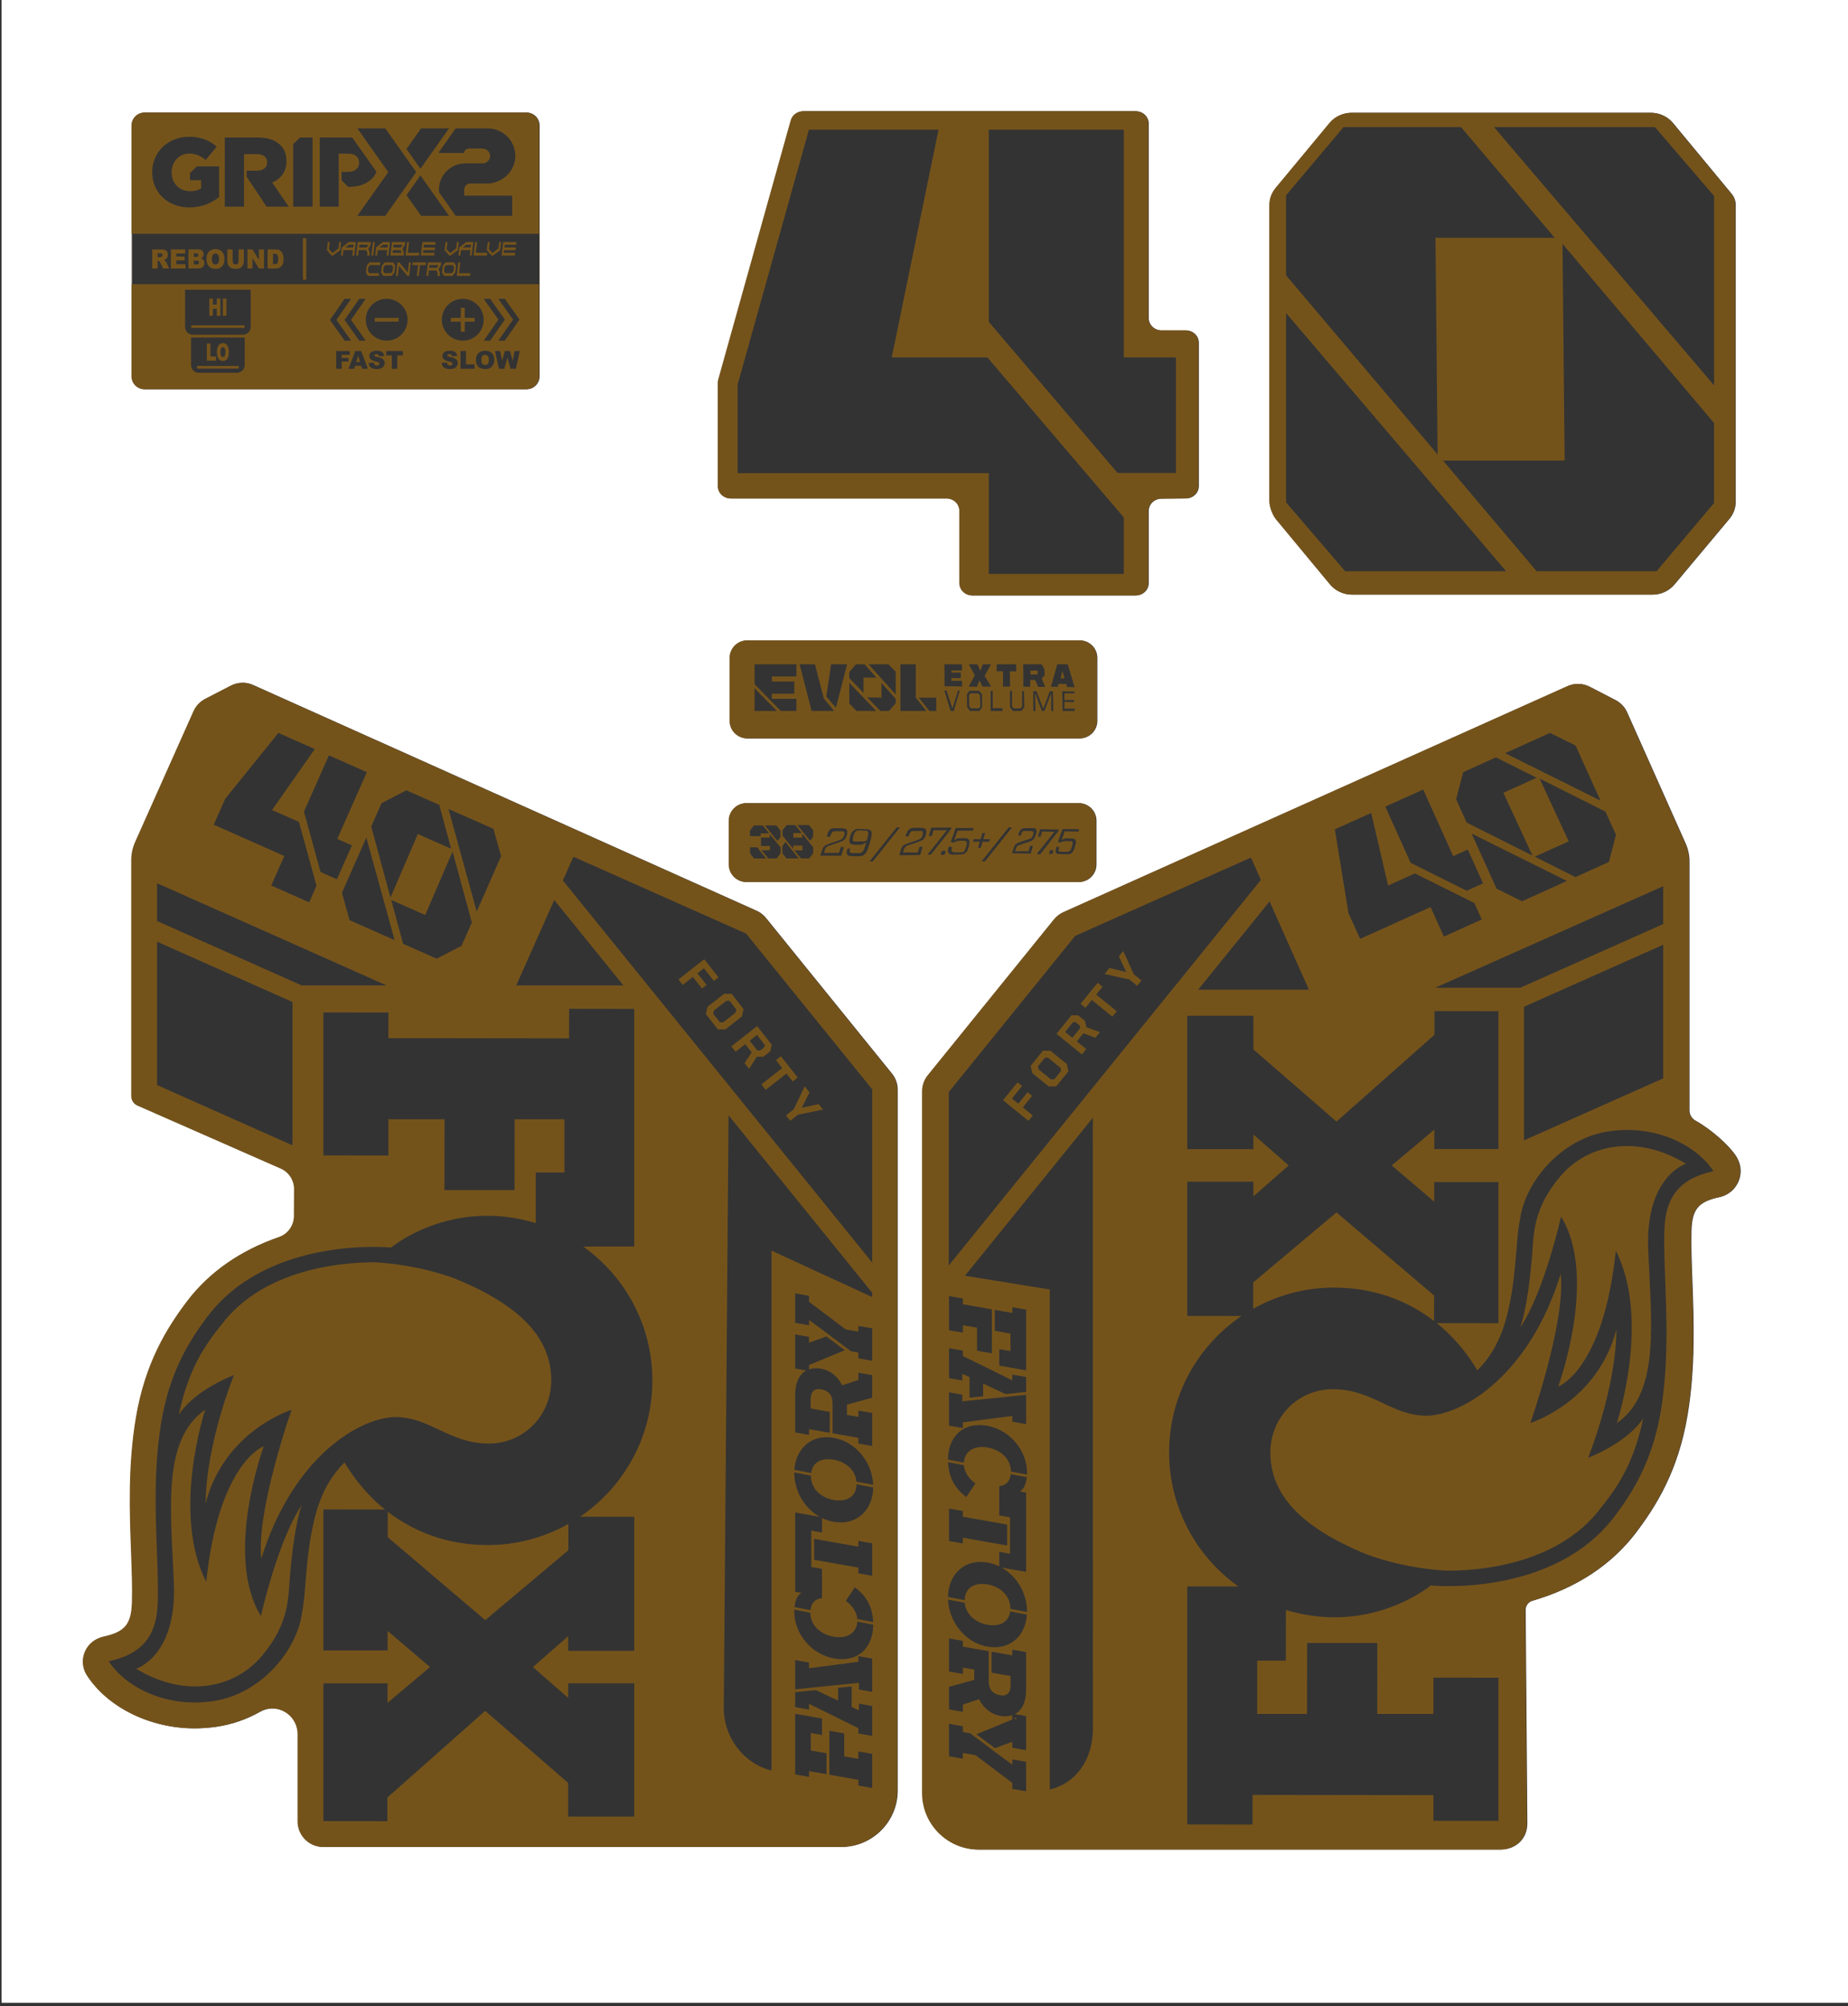 <svg xml:space="preserve" style="enable-background:new 0 0 693.796 752.957;" viewBox="0 0 693.796 752.957" height="752.957px" width="693.796px" y="0px" x="0px" xmlns:xlink="http://www.w3.org/1999/xlink" xmlns="http://www.w3.org/2000/svg" version="1.1">
<rect x="0" y="0" width="693.796" height="752.957" fill="#333333" stroke="none"/>
<style type="text/css">
	.st0{fill:#FFFFFF;}
	.st1{fill:#74531B;}
</style>
<g id="Background">
	<path d="M0.602-1.258v752.957h693.796V-1.258H0.602z M476.689,76.965c0-2.321,0.819-4.574,2.323-6.387
		l20.248-24.411c2.011-2.425,5.057-3.838,8.277-3.838h112.303c3.22,0,6.265,1.412,8.277,3.838l22.012,26.581
		c0.987,1.193,1.525,2.674,1.525,4.2v111.374c0,2.338-0.83,4.604-2.353,6.423l-20.635,24.643
		c-2.012,2.404-5.044,3.801-8.246,3.801H507.731c-3.22,0-6.267-1.412-8.277-3.836l-20.248-24.411
		c-1.384-1.669-2.516-4.783-2.516-6.92V76.965z M269.625,143.69c0-0.405,0.055-0.809,0.164-1.201l27.219-97.309
		c0.565-2.025,2.478-3.432,4.663-3.432h124.772c2.667,0,4.828,2.075,4.828,4.633v72.988
		c0,2.559,2.162,4.633,4.828,4.633h9.158c2.666,0,4.828,2.075,4.828,4.633v53.813c0,2.542-2.135,4.609-4.784,4.633
		l-9.247,0.081c-2.649,0.023-4.784,2.091-4.784,4.633v27.062c0,2.559-2.162,4.633-4.828,4.633h-61.309
		c-2.667,0-4.828-2.074-4.828-4.633v-27.129c0-2.559-2.162-4.633-4.828-4.633h-81.023
		c-2.667,0-4.828-2.075-4.828-4.633V143.69z M405.395,277.14H280.642c-3.637,0-6.585-2.948-6.585-6.585v-23.62
		c0-3.637,2.948-6.585,6.585-6.585h124.753c3.637,0,6.585,2.948,6.585,6.585v23.62
		C411.98,274.192,409.032,277.14,405.395,277.14z M411.656,308.036v16.42c0,3.637-2.948,6.585-6.585,6.585H280.318
		c-3.637,0-6.585-2.948-6.585-6.585v-16.42c0-3.637,2.948-6.585,6.585-6.585h124.753
		C408.708,301.451,411.656,304.4,411.656,308.036z M49.515,47.109c0-2.686,2.177-4.863,4.863-4.863h143.344
		c2.686,0,4.863,2.177,4.863,4.863v94.129c0,2.686-2.177,4.863-4.863,4.863H54.378c-2.686,0-4.863-2.177-4.863-4.863
		V47.109z M337.036,672.041c0,11.676-9.5,21.176-21.176,21.176H121.425c-5.265-0.008-9.551-4.299-9.551-9.566
		v-32.794c0-5.309-4.294-9.629-9.573-9.629c-1.611,0-3.154,0.413-4.587,1.226
		c-5.129,2.906-10.627,4.804-16.339,5.636c-2.743,0.4-5.514,0.603-8.238,0.603
		c-16.63,0-32.455-7.767-40.317-19.787c-2.196-3.356-2.083-7.632,0.289-10.895
		c1.354-1.863,3.497-3.201,6.034-3.764c7.925-1.762,10.289-4.649,10.54-12.874
		c0.165-5.428-0.073-11.877-0.325-18.705c-0.565-15.299-1.204-32.617,1.798-50.51
		c3.49-20.801,11.737-33.883,19.344-43.938c8.313-10.849,19.884-18.898,34.389-23.919
		c3.361-1.164,5.601-4.348,5.618-7.905l0.047-10.062c0.015-3.343-1.949-6.383-5.004-7.744l-53.838-23.665
		c-1.388-0.611-2.286-1.986-2.286-3.503v-88.561c0-2.342,0.494-4.659,1.448-6.8l21.917-49.127
		c0.88-1.976,2.423-3.611,4.344-4.605l9.434-4.878c1.096-0.566,2.278-0.98,3.504-1.115
		c1.736-0.191,3.423,0.07,4.987,0.767l188.984,84.714c1.373,0.61,2.598,1.551,3.543,2.718l47.316,58.432
		c1.38,1.704,2.131,3.829,2.131,6.019V672.041z M653.461,440.385c-0.404,4.418-3.577,8.008-7.891,8.935
		c-7.917,1.698-10.277,4.508-10.523,12.53c-0.164,5.429,0.074,11.884,0.327,18.72
		c0.565,15.33,1.204,32.692-1.808,50.645c-3.509,20.922-11.803,34.08-19.452,44.191
		c-9.246,12.064-22.312,20.622-38.837,25.439c-1.471,0.428-2.499,1.829-2.499,3.405l0.63,80.07
		c0,1.49-0.258,2.85-0.767,4.052c-1.586,3.746-5.222,5.812-9.263,5.812H367.526
		c-11.69,0-21.202-9.512-21.202-21.202V409.6c0-2.194,0.752-4.322,2.134-6.027l47.376-58.504
		c0.946-1.169,2.173-2.11,3.548-2.722l189.22-84.82c1.566-0.697,3.256-0.958,4.993-0.767
		c1.228,0.135,2.412,0.549,3.509,1.117l9.445,4.884c1.925,0.994,3.47,2.632,4.351,4.61l21.944,49.19
		c0.956,2.142,1.45,4.462,1.45,6.808v93.433c0,1.589,0.887,3.026,2.273,3.803
		c6.117,3.429,12.487,9.222,15.089,13.108C653.028,435.764,653.67,438.134,653.461,440.385z" class="st0"></path>
</g>
<g id="Layer_5">
</g>
<g id="Layer_4">
</g>
<g id="Layer_3">
</g>
<g id="Layer_2">
</g>
<g id="Layer_1">
	<path d="M425.644,365.644l2.904,2.355l-1.623,2.003l-2.905-2.354l-9.324-2.072l1.847-2.281l6.284,1.554
		l-2.775-5.882l1.651-2.036L425.644,365.644z M413.933,370.358l-1.841-1.492l-6.414,7.914l1.841,1.492l2.387-2.944
		l7.706,6.245l1.643-2.026l-7.707-6.245L413.933,370.358z M407.873,385.548l5.085,1.847l-1.714,2.115l-4.514-1.698
		l-2.468,3.044l3.557,2.881l-1.634,2.013l-9.547-7.737l5.625-6.939l2.51,0.016l2.573,2.084L407.873,385.548z
		 M405.552,385.869l-0.213-0.981l-1.537-1.245l-0.934-0.006l-2.979,3.675l2.711,2.198L405.552,385.869z
		 M278.534,381.494l-6.218,4.882l-2.806-0.024l-4.514-5.749l0.641-2.731l6.219-4.884l2.804,0.024l4.514,5.748
		L278.534,381.494z M276.439,378.881l-2.534-3.228l-1.219-0.02l-4.677,3.674l-0.269,1.188l2.536,3.226l1.208,0.011
		l4.678-3.673L276.439,378.881z M301.007,415.803l2.911-5.782l-1.813-2.307l-4.091,8.631l-2.941,2.309l1.593,2.028
		l2.941-2.309l9.372-1.907l-1.619-2.062L301.007,415.803z M286.576,396.636l-2.43-0.011l-2.93,4.547l-1.681-2.141
		l2.658-4.024l-2.42-3.083l-3.599,2.829l-1.6-2.041l9.664-7.59l5.516,7.025l-0.573,2.444L286.576,396.636z
		 M285.352,394.301l1.555-1.222l0.213-0.909l-2.921-3.721l-2.745,2.156l2.894,3.687L285.352,394.301z M400.506,399.358
		l0.6,2.741l-4.603,5.678l-2.805-0.018l-6.143-4.979l-0.599-2.74l4.602-5.678l2.807,0.018L400.506,399.358z
		 M398.371,401.937l-0.257-1.181l-4.621-3.745l-1.209-0.008l-2.584,3.188l0.251,1.193l4.621,3.744l1.218-0.002
		L398.371,401.937z M297.61,405.908l1.863-1.464l-6.292-8.012l-1.863,1.464l2.34,2.981l-7.801,6.127l1.611,2.051
		l7.801-6.128L297.61,405.908z M99.039,542.813c0,0-16.896,5.904-21.621,50.933
		c-13.21-26.061-0.363-64.642-0.363-64.642c-16.409,11.32-12.86,37.893-11.769,65.243
		c1.092,27.348-14.166,31.976-14.166,31.976c18.227,11.063,36.788,7.545,47.201-4.809
		c10.338-12.264,9.861-21.785,10.534-29.91c1.667-20.097,4.423-26.667,4.423-26.667
		c-8.982,13.2-15.324,41.604-15.324,41.604C83.936,583.75,99.039,542.813,99.039,542.813z M145.578,567.385
		l-0.013,9.554l36.605,31.142l31.214-26.24l0.013-9.872c-8.984,5.056-19.354,7.951-30.404,7.937
		C168.601,579.884,155.85,575.308,145.578,567.385z M334.736,402.968c1.38,1.704,2.131,3.829,2.131,6.019v263.053
		c0,11.676-9.5,21.176-21.176,21.176h-194.435c-5.265-0.008-9.55-4.299-9.55-9.566v-32.794
		c0-5.309-4.295-9.629-9.573-9.629c-1.611,0-3.154,0.413-4.587,1.226c-5.129,2.906-10.627,4.804-16.339,5.636
		c-2.742,0.4-5.514,0.603-8.238,0.603c-16.63,0-32.455-7.767-40.317-19.787
		c-2.196-3.356-2.083-7.632,0.289-10.895c1.354-1.863,3.497-3.201,6.034-3.764
		c7.925-1.762,10.289-4.649,10.54-12.874c0.165-5.428-0.073-11.877-0.325-18.705
		c-0.565-15.299-1.204-32.617,1.798-50.51c3.49-20.801,11.737-33.883,19.343-43.938
		c8.313-10.849,19.885-18.898,34.389-23.919c3.361-1.164,5.602-4.348,5.618-7.905l0.048-10.062
		c0.015-3.343-1.949-6.383-5.004-7.744l-53.838-23.665c-1.388-0.611-2.286-1.986-2.286-3.503v-88.561
		c0-2.342,0.494-4.659,1.448-6.8l21.917-49.127c0.88-1.976,2.423-3.611,4.344-4.605l9.434-4.878
		c1.096-0.566,2.277-0.98,3.504-1.115c1.736-0.191,3.423,0.07,4.987,0.767l188.984,84.714
		c1.373,0.61,2.598,1.551,3.543,2.718L334.736,402.968z M303.726,503.964v-2.201l-5.187-0.915l-0.001,12.78
		l4.216,0.744c-2.647,1.39-4.216,4.503-4.216,9.229v14.033l5.187,0.915v-2.159l7.773,1.371v-7.858l-7.135-1.258
		v-3.541c0-2.72,1.36-4.12,3.912-3.671c2.934,0.517,4.295,2.399,4.295,5.118v2.14h0.004v9.26l9.69,1.709v2.159
		l5.188,0.914v-12.392l-5.187-0.914v2.374l-4.296-0.758v-3.842l9.483-2.603v-8.462l-5.187-0.914v2.72l-6.081,1.993
		c-1.7-3.366-4.55-5.638-7.824-6.216c-1.735-0.306-3.292-0.213-4.635,0.244v-1.621l13.457-5.559l-6.942-5.175
		L303.726,503.964z M298.238,551.666l6.28,1.193c0.507-4.04,3.963-5.789,8.476-4.993
		c4.598,0.811,8.143,3.881,8.549,8.23l6.274,1.192c-0.342-8.355-6.359-16.134-14.823-17.627
		C304.671,538.194,298.754,543.65,298.238,551.666z M327.452,498.562l-5.188-0.914v2.159l-4.761-0.84l-13.776-10.374
		v-2.245l-5.188-0.915v11.053l5.188,0.915v-1.987l7.781,5.733l-0.05,0.019l8.07,6.016l2.736,0.482v2.159
		l5.188,0.915V498.562z M211.316,330.457L327.451,473.873v-65.024l-47.316-58.431l-64.856-28.877L211.316,330.457z
		 M193.803,369.864h40.247l-25.969-32.069L193.803,369.864z M168.364,303.617l10.607,38.494l9.163-20.742
		l-2.873-10.287l-14.632-6.464L168.364,303.617z M151.352,354.255l12.584,5.559l9.339-4.808l3.873-8.767
		l-7.241-26.651l-10.26,23.835l-12.77-5.641L151.352,354.255z M137.541,314.346l-9.163,20.742l2.873,10.287
		l14.632,6.464l2.265,1.001L137.541,314.346z M139.365,310.218l7.241,26.651l10.26-23.835l12.515,5.529l-4.475-16.473
		l-12.329-5.447l-9.339,4.808L139.365,310.218z M123.478,283.497l-9.366,21.137l6.223,22.646l6.159,2.73
		l5.631-12.709l-5.498-2.436l11.101-25.053L123.478,283.497z M80.237,309.532l26.502,11.744l-4.912,11.085
		l14.249,6.315l2.751-6.208l-6.588-23.98l-10.097-4.474l16.038-22.866l-13.676-6.059l-19.955,24.71L80.237,309.532
		z M109.815,376.075l-50.843-22.637v53.807l50.843,22.637V376.075z M113.27,369.865h31.88l-86.179-38.37v14.194
		L113.27,369.865z M217.784,569.263c16.354-11.095,27.112-29.812,27.14-51.047
		c0.027-20.774-10.23-39.127-25.962-50.345h19.149v-89.205l-24.462-0.034l-0.014,11.106l-67.811-0.09v-9.623
		l-24.404-0.03v53.669l24.404,0.03V420.088h21.071l-0.032,26.59h26.314l0.036-26.59h18.689v19.985l-10.749-0.014
		l-0.025,18.993c-31.939-9.618-54.296,9.189-54.296,9.189s-45.578-4.595-68.724,25.613
		c-6.511,8.606-14.301,20.449-17.538,39.749c-4.208,25.09-0.807,50.224-1.346,67.924
		c-0.421,13.804-7.209,19.6-18.419,22.005c6.093,9.317,20.964,17.611,39.169,14.955
		c18.206-2.656,31.726-19.303,33.438-33.423c1.234-5.654,1.243-15.417,2.876-25.987
		c1.705-10.169,4.011-21.167,13.054-30.201c0,0,5.51,9.974,15.216,17.698l-23.137-0.029v0.001v52.92h24.092
		l0.009-7.349l15.918,13.577l-15.953,13.431l0.01-7.307h-24.076v51.693l24.008,0.031l0.01-8.886l36.733-32.523
		l31.143,27.059v12.617h24.797v-50.003h-24.797v5.468l-13.229-11.579l13.229-11.586v5.487h24.797v-50.308
		L217.784,569.263z M289.661,469.389l37.791,17.43v-1.614l-53.928-66.595l-1.796,222.333
		c-0.105,10.921,7.323,20.996,17.934,23.585V469.389z M298.197,552.813c0,6.777,3.754,13.268,9.579,16.497
		l-9.239-1.629v24.61v0.519v4.618l2.382,0.42c-1.374,0.688-2.338,2.607-2.628,5.333l5.996,1.139
		c0.281-2.678,1.804-4.292,4.328-4.467v-5.266v-0.52v-5.223l-4.04-0.712v-2.893h0.001v-7.858h-0.001v-2.893
		l4.04,0.713v-5.447c1.365,0.66,2.828,1.153,4.38,1.427c8.636,1.523,14.721-4.396,14.835-12.901l-6.253-1.19
		c-0.082,4.68-3.746,6.74-8.582,5.887c-4.889-0.863-8.547-4.271-8.547-9.063c0-0.027,0.003-0.051,0.004-0.079
		l-6.251-1.188C298.201,552.703,298.197,552.757,298.197,552.813z M322.263,588.359v2.159l5.187,0.914v-12.176
		l-5.187-0.915v2.159l-16.611-2.929v7.858L322.263,588.359z M317.543,600.866c1.292,0.843,4.033,3.266,4.31,6.795
		l5.958,1.133c-0.218-5.472-2.325-9.617-6.866-13.07L317.543,600.866z M310.295,658.047l-5.891-1.039v-6.563
		l4.209,0.743l0.001-6.175l-10.078-1.778v22.755l5.188,0.915v-2.159l6.571,1.158V658.047z M303.725,626.147v-2.158
		l-5.188-0.915v10.966l23.716-2.403v0.002l0.223-0.025v2.504l4.975,0.877V622.516l-5.187-0.914v2.116L303.725,626.147z
		 M327.45,658.265l-5.188-0.914v2.806l-5.314-0.937v-8.636l-5.572-0.981v8.634h-0.005v7.858l10.89,1.92v2.159
		l5.188,0.914V658.265z M327.451,640.305l-4.975-0.876l-0.001,2.504l-2.721-1.258v-7.701l-5.102,0.518v4.771
		l-8.395-3.921l-7.721,0.783v5.608l5.187,0.914v-2.158l18.539,9.142v1.986l5.188,0.915V640.305z M327.834,609.787
		l-5.974-1.136c-0.227,4.38-4.001,6.52-8.866,5.662c-5-0.882-8.733-4.33-8.757-9.013l-6.02-1.144
		c-0.012,0.265-0.019,0.534-0.019,0.812c0,7.987,6.25,15.955,14.966,17.491
		C322.297,624.071,327.822,618.236,327.834,609.787z M261.841,365.313l2.423-1.9l3.748,4.773l1.723-1.354
		l-5.35-6.813l-9.665,7.591l1.601,2.039l3.811-2.992l3.43,4.37l1.71-1.342L261.841,365.313z M387.485,411.302
		l-1.688-1.368l-3.5,4.317l-2.391-1.94l3.821-4.715l-1.703-1.379l-5.454,6.73l9.547,7.737l1.632-2.014l-3.763-3.05
		L387.485,411.302z M183.546,541.809c13.107,0,23.408-10.594,23.408-23.701c0-15.204-10.521-27.739-36.139-38.215
		c-12.973-4.783-25.345-5.88-30.102-6.114c-7.301,0-40.644,0.531-57.888,23.821
		c-3.878,4.872-8.338,10.762-11.957,20.315c-1.412,3.74-2.689,8.055-3.726,13.071c0,0,4.492-8.32,20.689-14.896
		c0,0-10.43,25.599-10.645,48.171c7.181-27.44,32.276-35.108,32.276-35.108s-13.323,37.87-11.372,55.911
		c11.512-37.386,36.067-52.804,50.152-53.204C161.621,531.861,168.567,541.809,183.546,541.809z M653.293,440.385
		c-0.404,4.418-3.577,8.008-7.891,8.935c-7.917,1.698-10.277,4.508-10.523,12.53
		c-0.164,5.429,0.074,11.884,0.327,18.72c0.565,15.33,1.204,32.692-1.808,50.645
		c-3.508,20.922-11.803,34.08-19.452,44.191c-9.246,12.064-22.311,20.622-38.836,25.439
		c-1.472,0.428-2.499,1.829-2.499,3.405l0.629,80.07c0,1.49-0.258,2.85-0.767,4.052
		c-1.586,3.746-5.222,5.812-9.263,5.812H367.357c-11.69,0-21.202-9.512-21.202-21.202V409.6
		c0-2.194,0.752-4.322,2.134-6.027l47.376-58.504c0.946-1.169,2.173-2.11,3.548-2.722l189.22-84.82
		c1.566-0.697,3.256-0.958,4.993-0.767c1.228,0.135,2.412,0.549,3.509,1.117l9.445,4.884
		c1.924,0.994,3.469,2.632,4.351,4.61l21.944,49.19c0.956,2.142,1.45,4.462,1.45,6.808v93.433
		c0,1.589,0.887,3.026,2.273,3.803c6.117,3.429,12.487,9.222,15.089,13.108
		C652.859,435.764,653.501,438.134,653.293,440.385z M538.845,370.722h31.92l53.66-23.892v-14.211L538.845,370.722z
		 M572.157,377.861v50.151l52.268-23.27v-50.152L572.157,377.861z M571.433,338.268l14.594-6.598l2.259-1.021
		l-35.799-17.796l9.353,20.688L571.433,338.268z M602.731,304.608l-24.717-12.398l10.928,23.572l-12.737,5.758
		l15.277,7.663l12.551-5.675l2.65-10.178L602.731,304.608z M565.07,282.695l35.799,17.796l-9.354-20.688
		l-9.592-4.728l-14.594,6.598L565.07,282.695z M546.673,299.992l3.953,8.744l24.717,12.398l-10.928-23.572
		l12.482-5.644l-15.277-7.663l-12.297,5.56L546.673,299.992z M520.083,302.74l9.512,21.103l21.049,10.482
		l6.149-2.771l-5.72-12.689l-5.489,2.475l-11.275-25.013L520.083,302.74z M501.139,311.28l5.106,31.389
		l4.38,9.716l26.46-11.927l4.988,11.067l14.227-6.412l-2.794-6.197l-22.288-11.101l-10.081,4.545l-6.346-27.235
		L501.139,311.28z M476.644,338.326l-26.835,33.139h41.59L476.644,338.326z M356.184,474.993l117.2-144.731
		l-3.734-8.389l-65.983,29.378l-47.483,58.636V474.993z M361.486,489.513v-2.162l-5.195-0.916v12.84l5.195,0.916
		v-2.81l5.32,0.938v8.646l5.579,0.983v-8.646l0.005,0.001v-7.868L361.486,489.513z M379.367,500.534v6.571
		l-4.214-0.743v6.182l10.09,1.779v-22.782l-5.195-0.916v2.162l-6.579-1.16v7.867L379.367,500.534z
		 M361.486,508.923v-1.988l-5.194-0.916l-0.001,11.24l4.982,0.878v-2.508l2.724,1.259v7.71l5.108-0.518v-4.779
		l8.406,3.926l7.731-0.783v-5.615l-5.195-0.915v2.161L361.486,508.923z M380.048,531.434v2.161l5.193,0.916v-10.979
		l-23.745,2.406l-0.001-0.002l-0.222,0.025v-2.508l-4.982-0.878v12.494l5.195,0.915v-2.118L380.048,531.434z
		 M355.909,547.816l5.981,1.137c0.227-4.386,4.006-6.528,8.876-5.669c5.008,0.883,8.744,4.335,8.768,9.024
		l6.027,1.145c0.013-0.265,0.02-0.535,0.02-0.812c0-7.998-6.258-15.976-14.984-17.515
		C361.451,533.513,355.919,539.356,355.909,547.816z M356.291,578.385l5.194,0.915v-2.162l16.632,2.933v-7.868
		l-16.632-2.933v-2.162l-5.194-0.915V578.385z M362.805,561.896l3.406-5.149c-1.293-0.843-4.038-3.269-4.315-6.802
		l-5.965-1.135C356.149,554.289,358.258,558.439,362.805,561.896z M385.241,661.257l-5.195-0.915v1.988l-7.791-5.74
		l0.049-0.018l-8.081-6.024l-2.74-0.483v-2.162l-5.194-0.916l-0.001,12.192l5.195,0.916v-2.162l4.768,0.841
		l13.793,10.386v2.248l5.195,0.915V661.257z M385.241,644.094l-4.222-0.745c2.65-1.392,4.221-4.509,4.221-9.24
		v-14.05l-5.194-0.915v2.161l-7.782-1.372v7.869l7.144,1.259v3.546c0,2.723-1.362,4.127-3.917,3.675
		c-2.938-0.518-4.3-2.402-4.3-5.125v-2.143h-0.004v-9.271l-9.702-1.71v-2.162l-5.195-0.916v12.409l5.195,0.915v-2.379
		l4.3,0.758v3.847l-9.495,2.606v8.473l5.194,0.916v-2.723l6.088-1.997c1.703,3.37,4.556,5.646,7.833,6.223
		c1.738,0.306,3.297,0.214,4.641-0.244v1.623l-13.474,5.565l6.951,5.182l6.523-2.361v2.205l5.194,0.915V644.094z
		 M385.541,606.009l-6.288-1.196c-0.508,4.046-3.967,5.797-8.486,5c-4.605-0.812-8.153-3.886-8.56-8.241
		l-6.282-1.195c0.343,8.367,6.367,16.154,14.842,17.649C379.101,619.497,385.024,614.034,385.541,606.009z
		 M385.582,604.86c0-6.785-3.759-13.283-9.59-16.517l9.249,1.631v-24.641v-0.52v-4.624l-2.385-0.421
		c1.375-0.688,2.34-2.611,2.631-5.339l-6.003-1.141c-0.282,2.682-1.807,4.297-4.333,4.473v5.272l-0.001,5.751
		l4.046,0.713v2.897h-0.001v7.867v0.001v2.896l-4.045-0.713v5.453c-1.367-0.661-2.832-1.155-4.385-1.429
		c-8.645-1.525-14.739,4.401-14.853,12.918l6.261,1.19c0.082-4.686,3.751-6.748,8.592-5.894
		c4.896,0.864,8.558,4.276,8.558,9.074c0,0.027-0.003,0.052-0.004,0.08l6.258,1.19
		C385.579,604.971,385.582,604.917,385.582,604.86z M410.302,648.562l-0.017-229.033l-48.01,59.288l31.854,5.165
		v187.674C404.752,669.064,410.407,659.496,410.302,648.562z M643.297,439.588
		c-6.101-9.328-20.99-17.633-39.218-14.974s-31.766,19.328-33.48,33.465c-1.235,5.661-1.244,15.436-2.879,26.019
		c-1.707,10.182-4.016,21.193-13.07,30.239c0,0-5.517-9.987-15.235-17.721l23.166,0.029v-0.001v-52.986H538.46
		l-0.01,7.357l-15.937-13.593l15.972-13.448l-0.009,7.316h24.105v-51.758l-24.038-0.031l-0.01,8.897l-36.779,32.564
		l-31.182-27.093V381.236h-24.829v50.067h24.829v-5.474l13.246,11.594l-13.246,11.601v-5.494h-24.829v50.371
		l20.352,0.025c-16.374,11.108-27.146,29.85-27.174,51.111c-0.027,20.8,10.243,39.176,25.995,50.408h-19.173v89.316
		l24.493,0.034l0.015-11.12l67.896,0.09v9.635l24.434,0.03v-53.736l-24.434-0.03v13.623h-21.097l0.032-26.623
		h-26.346l-0.036,26.623h-18.712v-20.009l10.763,0.014l0.025-19.017c31.979,9.63,54.364-9.2,54.364-9.2
		s45.635,4.6,68.81-25.645c6.519-8.618,14.319-20.475,17.56-39.8c4.214-25.122,0.808-50.286,1.349-68.009
		C625.277,447.799,632.074,441.994,643.297,439.588z M269.457,182.463v-38.773c0-0.405,0.055-0.809,0.164-1.201
		l27.219-97.309c0.565-2.025,2.478-3.432,4.663-3.432h124.772c2.666,0,4.828,2.075,4.828,4.633v72.988
		c0,2.559,2.162,4.633,4.828,4.633h9.158c2.667,0,4.828,2.075,4.828,4.633v53.813c0,2.542-2.135,4.609-4.784,4.633
		l-9.247,0.081c-2.649,0.023-4.784,2.091-4.784,4.633v27.062c0,2.559-2.162,4.633-4.828,4.633h-61.309
		c-2.667,0-4.828-2.074-4.828-4.633v-27.129c0-2.559-2.162-4.633-4.828-4.633h-81.023
		C271.618,187.096,269.457,185.022,269.457,182.463z M371.214,120.795l48.353,56.73h21.916v-43.368h-19.566V48.669
		h-50.703V120.795z M276.912,177.584h94.303v37.826h50.701v-21.182l-51.199-60.07h-35.928l17.567-85.49h-48.66
		l-26.784,95.703V177.584z M389.539,251.684l-2.683,0.017l0.035,1.47l2.683-0.017L389.539,251.684z
		 M367.318,260.267l-2.968-0.059l-0.537,0.648l0.079,4.282l0.546,0.693l2.967,0.059l0.667-0.675l-0.208-4.255
		L367.318,260.267z M538.392,495.805l0.013-9.566l-36.651-31.181L470.5,481.331l-0.013,9.885
		c8.995-5.062,19.378-7.961,30.442-7.947C515.339,483.29,528.107,487.872,538.392,495.805z M585.707,441.608
		c-10.351,12.28-9.872,21.812-10.547,29.948c-1.669,20.122-4.429,26.7-4.429,26.7
		c8.993-13.217,15.343-41.656,15.343-41.656c14.038,22.818-1.085,63.807-1.085,63.807s16.916-5.912,21.648-50.997
		C619.863,495.505,607,534.133,607,534.133c16.429-11.334,12.876-37.941,11.783-65.324
		c-1.093-27.383,14.183-32.016,14.183-32.016C614.716,425.717,596.133,429.239,585.707,441.608z M596.211,547.162
		c0,0,10.444-25.631,10.658-48.231c-7.19,27.474-32.316,35.152-32.316,35.152s13.34-37.917,11.386-55.982
		c-11.526,37.434-36.112,52.871-50.214,53.272c-13.398,0-20.352-9.961-35.35-9.961
		c-13.124,0-23.438,10.607-23.438,23.731c0,15.223,10.535,27.774,36.185,38.263
		c12.991,4.789,25.377,5.887,30.14,6.122c7.31,0,40.695-0.532,57.962-23.851
		c3.882-4.878,8.347-10.775,11.971-20.341c1.415-3.745,2.692-8.065,3.731-13.088
		C616.926,532.248,612.428,540.579,596.211,547.162z M411.812,270.555c0,3.637-2.948,6.585-6.585,6.585H280.473
		c-3.637,0-6.585-2.948-6.585-6.585v-23.62c0-3.637,2.948-6.585,6.585-6.585h124.753c3.637,0,6.585,2.948,6.585,6.585
		V270.555z M318.849,254.496l5.351,5.577v-5.746h4.808l-4.425-5.004h-3.229l-2.504,2.887V254.496z M291.655,266.843
		l-8.375-8.535v8.535H291.655z M298.981,249.323h-15.702v7.463l6.496,6.619v-0.001l3.376,3.439h5.83v-4.562h-9.206
		v-1.917h8.423v-4.562h-8.423v-1.917h9.206V249.323z M313.17,266.843l-3.894-4.708l-3.314-12.812h-5.774
		l4.521,17.521H313.17z M318.019,249.323h-5.989l-1.806,12.092l3.612,4.213L318.019,249.323z M328.96,266.843
		l-10.111-10.57v7.783l2.732,2.786H328.96z M336.275,262.261l-5.351-5.949v5.527l-5.372-0.077l4.99,5.082h3.229
		l2.504-2.887V262.261z M336.275,252.109l-2.732-2.786h-7.445l10.177,11.371V252.109z M347.787,266.843l-3.967-5.008
		v-12.512h-5.774v12.546v4.975h5.774H347.787z M351.484,261.869h-6.546l4.002,4.975h2.545V261.869z M360.332,259.197
		l-0.671,0.004l-2.098,6.747l-2.21-6.797l-0.8,0.03l2.317,7.662h1.212L360.332,259.197z M361.225,257.669
		l-0.04-2.141l-4.024,0.025l0.045-1.084l3.509,0.081l-0.039-2.141l-3.483,0.048l-0.03-0.799l4.024-0.026
		l-0.039-2.309h-4.024h-0.413h-2.141l0.051,8.234l1.883,0.014l0.67-0.004L361.225,257.669z M368.73,265.387
		l-0.057-4.824l-1.065-1.258l-3.638-0.054l-0.946,1.27l0.057,4.824l1.065,1.498h3.638L368.73,265.387z
		 M368.888,257.698l3.225,0.005l-2.451-4.061l2.399-4.32h-3.096l-0.889,2.498l-1.123-2.498h-3.252l2.295,4.137
		l-2.347,4.246l3.096,0.032l0.991-2.354L368.888,257.698z M376.374,266.843l-0.031-1.015l-3.638-0.054l0.011-6.45
		l-0.8,0.031l0.02,7.488H376.374z M376.564,251.947l-0.015,5.779l2.683-0.017l-0.114-5.752l2.425,0.036
		l-0.066-2.67h-7.276l-0.063,2.588L376.564,251.947z M384.569,265.337l-0.14-5.881l-0.698-0.124l-0.015,5.779
		l-0.51,0.777l-2.554-0.009l-0.702-0.795l0.015-5.779l-0.8,0.031l0.038,6.036l1.066,1.472h3.224
		L384.569,265.337z M386.776,255.21l1.883,0.013l1.075,2.599l2.683-0.017l-1.31-3.088l1.075-1.297l-0.066-2.269
		l-1.093-1.829h-4.18h-0.541h-2.142l0.051,8.432l2.554,0.01L386.776,255.21z M395.466,266.843l-0.149-7.353
		l-1.212-0.018l-2.41,6.542l-2.57-6.588l-1.213-0.018l0.02,7.435h0.8l-0.145-6.769l2.571,6.769h0.955
		l2.538-6.679l0.016,6.679H395.466z M397.413,256.639l2.838,0.085l0.369,1.133l2.838,0.085l-2.606-8.619h-2.297
		h-0.284h-1.341l-2.374,8.444l2.554,0.01L397.413,256.639z M403.541,266.843l-0.031-0.853l-3.896-0.001l0.009-2.554
		l3.638,0.054l-0.031-0.799l-3.611,0.074l0.009-2.554l3.767,0.028l-0.004-0.671l-4.593-0.126l0.149,7.401H403.541z
		 M324.674,311.739l-2.172-0.06c-0.512-0.021-0.878,0.055-1.193,0.374c-0.218,0.172-0.533,0.491-0.916,1.714
		c-0.286,1.075-0.307,1.588-0.135,1.807c0.172,0.218,0.441,0.29,1.198,0.261l2.025-0.037
		c0.66,0.117,1.269-0.008,1.95-0.403c0.74-2.567,0.639-3.054,0.32-3.37
		C325.577,311.806,325.308,311.735,324.674,311.739z M411.488,308.036v16.42c0,3.637-2.948,6.585-6.585,6.585H280.15
		c-3.637,0-6.585-2.948-6.585-6.585v-16.42c0-3.637,2.948-6.585,6.585-6.585h124.753
		C408.54,301.451,411.488,304.4,411.488,308.036z M299.356,309.66l4.776,5.891l1.123-1.419v-2.527l-1.556-1.945
		h-3.744H299.356z M287.163,309.798l4.731,5.836l1.117-1.412v-2.5l-1.54-1.924h-3.732H287.163z M281.583,313.845
		h4v-1.043h1.257h0.901h1.047l-2.435-3.003h-3.259l-1.511,1.888V313.845z M287.637,322.207l-3.397-4.19h-2.643
		v2.302l1.511,1.888h3.732H287.637z M293.055,318.065l-4.057-5.005v1.288h-3.316v3.147h3.373v1.619h-1.315h-0.901
		h-0.899l2.508,3.093h3.068l1.54-1.906V318.065z M299.906,322.204l-4.99-6.155l-1.172,1.465v2.763l1.542,1.927
		h3.803H299.906z M305.299,318l-4.102-5.059v1.446h-1.243h-0.866h-1.257v-1.709h1.257h0.866h1.03l-2.446-3.018
		h-3.194l-1.556,1.945v2.042l4,4.934v-1.23h1.301h0.866h1.301v1.818h-1.301h-0.866h-0.824l2.461,3.036h3.017
		l1.556-1.927V318z M317.9,313.393c0.286-1.075,0.282-1.71-0.184-2.122c-0.294-0.193-0.71-0.362-1.735-0.404
		l-2.416-0.009c-0.904-0.068-1.513,0.058-2.046,0.55c-0.412,0.467-0.727,0.786-1.106,2.643l1.269-0.008
		c0.383-1.223,0.576-1.517,0.795-1.689c0.315-0.319,0.559-0.37,1.071-0.349l2.416,0.009
		c0.487-0.101,0.756-0.029,0.929,0.19c0.197,0.34,0.273,0.706,0.033,1.39c-0.336,0.832-0.433,0.979-0.652,1.151
		c-0.219,0.172-0.437,0.345-1.143,0.617l-3.676,1.268c-0.95,0.323-1.412,0.546-1.849,0.89
		c-0.437,0.344-0.752,0.664-1.11,2.009l-0.551,1.638l7.882,0.023l0.98-3.252l-1.147-0.017l-0.694,2.176
		l-5.588,0.011l0.214-0.806c0.215-0.807,0.408-1.101,0.626-1.273c0.218-0.172,0.655-0.517,1.143-0.617l3.676-1.268
		c0.95-0.323,1.534-0.571,1.849-0.89C317.324,314.909,317.614,314.468,317.9,313.393z M326.534,316.437
		c0.98-3.252,0.9-4.252,0.287-4.76c-0.319-0.315-0.857-0.458-1.882-0.5l-2.294-0.034
		c-0.904-0.068-1.635,0.084-2.168,0.575c-0.438,0.344-0.971,0.836-1.303,2.302
		c-0.479,1.369-0.328,2.1,0.016,2.538c0.319,0.315,0.735,0.483,1.882,0.5l1.904-0.012
		c0.757-0.029,1.097-0.227,2.24-0.844c-0.811,2.836-1.224,3.303-1.539,3.621c-0.218,0.172-0.559,0.37-1.194,0.374
		l-2.294-0.034c-0.634,0.004-0.904-0.067-1.075-0.286c-0.173-0.218-0.248-0.584,0.063-1.537l-1.071,0.349
		c-0.383,1.222-0.257,1.832,0.088,2.269c0.294,0.193,0.71,0.361,1.735,0.404l2.294,0.034
		c1.147,0.017,1.757-0.109,2.387-0.748C325.142,320.155,325.65,319.542,326.534,316.437z M327.7,323.311
		l10.192-12.779l-1.268,0.008l-10.193,12.778L327.7,323.311z M347.413,311.106
		c-0.294-0.193-0.71-0.361-1.735-0.404l-2.416-0.009c-0.878,0.054-1.487,0.18-2.022,0.672
		c-0.437,0.344-0.727,0.786-1.375,2.571l1.269-0.008c0.383-1.222,0.576-1.517,0.795-1.689
		c0.315-0.319,0.559-0.369,1.071-0.348l2.416,0.009c0.487-0.101,0.756-0.029,0.928,0.189
		c0.198,0.341,0.151,0.731,0.033,1.391c-0.336,0.832-0.433,0.979-0.651,1.151
		c-0.219,0.172-0.559,0.37-1.143,0.617l-3.676,1.268c-0.95,0.323-1.412,0.546-1.849,0.89
		c-0.315,0.319-0.63,0.639-0.988,1.983l-0.429,1.613l7.857-0.099l0.883-3.105l-1.147-0.017l-0.694,2.176
		l-5.466-0.014l0.215-0.807c0.215-0.807,0.408-1.1,0.626-1.273c0.218-0.172,0.656-0.517,1.143-0.617
		l3.677-1.268c0.95-0.324,1.534-0.571,1.849-0.89c0.437-0.344,0.727-0.786,1.013-1.861
		S347.879,311.518,347.413,311.106z M349.523,320.707l7.457-9.418l0.239-0.685l-7.613,0.049l-0.883,3.104
		l1.147,0.017l0.572-2.151l5.075-0.033l-7.36,9.271L349.523,320.707z M355.079,319.305l-1.513,0.058l-0.454,1.492
		l1.513-0.058L355.079,319.305z M358.201,315.357l1.295-3.571l5.71-0.036l0.311-0.954l-6.735-0.006l-1.846,5.21
		l0.954,0.311c1.021-0.592,1.63-0.718,2.387-0.747l1.391-0.033c0.635-0.004,0.929,0.19,1.076,0.286
		c0.319,0.315,0.273,0.706,0.012,1.903c-0.383,1.223-0.672,1.664-0.891,1.836
		c-0.193,0.294-0.559,0.369-1.072,0.348l-2.416-0.009c-0.513-0.021-0.782-0.093-0.954-0.311
		c-0.294-0.193-0.223-0.462,0.038-1.659l-1.294-0.115c-0.454,1.492-0.328,2.101,0.138,2.513
		c0.198,0.34,0.735,0.483,1.613,0.429l2.659-0.041c0.878-0.055,1.488-0.181,2.021-0.672
		c0.315-0.319,0.727-0.786,1.156-2.399c0.358-1.344,0.328-2.101-0.163-2.634c-0.198-0.341-0.588-0.387-1.614-0.429
		l-1.39,0.033c-1.025-0.042-1.488,0.18-2.265,0.722L358.201,315.357z M368.2,318.246l0.668-2.298l2.538-0.016
		l0.311-0.954l-2.538,0.016l0.668-2.298l-1.025-0.042l-0.669,2.298l-2.538,0.016l-0.311,0.954l2.538-0.016
		l-0.668,2.298L368.2,318.246z M369.772,323.311l10.192-12.779l-1.268,0.008l-10.193,12.778L369.772,323.311z
		 M388.953,313.101c0.316-0.97,0.338-1.491,0.013-1.812c-0.201-0.347-0.624-0.518-1.394-0.488l-2.582,0.017
		c-0.769,0.029-1.265,0.132-1.586,0.457c-0.444,0.35-0.74,0.799-1.202,2.317l1.043,0.043
		c0.291-1.094,0.488-1.394,0.71-1.569c0.222-0.175,0.346-0.201,0.868-0.179l2.334,0.035
		c0.398,0.047,0.671,0.12,0.697,0.244c0.175,0.222,0.227,0.47-0.018,1.166c-0.243,0.697-0.316,0.971-0.539,1.146
		s-0.346,0.201-0.94,0.453l-3.395,1.089c-0.718,0.278-1.065,0.478-1.411,0.679
		c-0.569,0.376-0.74,0.799-1.129,2.043l-0.462,1.517l7.003,0.104l0.825-2.885l-1.043-0.043l-0.607,2.064
		l-5.04,0.008l0.243-0.697c0.219-0.821,0.415-1.12,0.637-1.295c0.223-0.175,0.471-0.226,0.94-0.453l3.395-1.089
		c0.718-0.278,1.188-0.504,1.509-0.829C388.268,314.794,388.465,314.495,388.953,313.101z M390.515,320.664
		l6.748-8.633l0.244-0.697l-7.002-0.104l-0.851,2.762l1.043,0.043l0.509-1.915l4.668,0.07l-6.675,8.36
		L390.515,320.664z M395.496,319.118l-1.291,0.008l-0.364,1.368l1.292-0.009L395.496,319.118z M405.103,311.186
		l-6.207-0.01l-1.732,4.753l0.846,0.342c0.941-0.452,1.56-0.581,2.206-0.585l1.564,0.065
		c0.496-0.102,0.646-0.004,0.821,0.218c0.175,0.222,0.128,0.62-0.163,1.714c-0.291,1.095-0.586,1.544-0.809,1.718
		c-0.098,0.149-0.346,0.201-0.842,0.304l-2.458-0.009c-0.521-0.022-0.671-0.12-0.82-0.218
		c-0.175-0.222-0.077-0.372,0.188-1.59l-1.043-0.043c-0.436,1.642-0.483,2.039-0.159,2.36
		c0.175,0.222,0.722,0.368,1.368,0.364l2.856,0.057c0.769-0.03,1.141-0.106,1.586-0.457
		c0.543-0.5,0.838-0.949,1.3-2.467c0.462-1.517,0.484-2.039,0.133-2.484c-0.201-0.346-0.624-0.517-1.394-0.488
		l-1.565-0.064c-0.919-0.069-1.389,0.158-2.082,0.56l-0.123,0.025l1.146-3.21l5.19,0.091L405.103,311.186z
		 M479.037,194.942c-1.384-1.669-2.516-4.783-2.516-6.92V76.965c0-2.321,0.819-4.574,2.323-6.387l20.248-24.411
		c2.011-2.425,5.057-3.838,8.277-3.838h112.303c3.221,0,6.266,1.412,8.277,3.838l22.012,26.581
		c0.987,1.193,1.525,2.674,1.525,4.2v111.374c0,2.338-0.831,4.604-2.353,6.423l-20.635,24.643
		c-2.012,2.404-5.043,3.801-8.247,3.801h-112.69c-3.22,0-6.266-1.412-8.277-3.836L479.037,194.942z M643.509,158.763
		l-56.898-67.237l0.806,81.329H541.748l35.167,41.559h45.005l21.588-25.612V158.763z M560.883,47.694l82.626,96.925
		V73.547l-22.195-25.854h-52.33H560.883z M482.83,103.344l56.897,67.237l-0.806-81.329h44.758l-35.167-41.559
		h-44.094l-21.588,25.612V103.344z M482.83,188.56l22.195,25.854h52.33h8.101l-82.626-96.925V188.56z
		 M398.201,254.596l1.47-0.035l-0.843-2.781L398.201,254.596z M380.913,645.325
		c0.34-0.116,0.669-0.25,0.98-0.413l-0.98-0.173V645.325z M133.734,135.868h1.461l-0.734-2.393L133.734,135.868
		z M124.994,95.913l2.734-2.025l0.351-3.037h-0.714l-0.281,2.379l-2.151,1.67h-0.174l-1.277-1.375l0.312-2.675
		h-0.714l-0.352,3.045l1.737,2.017H124.994z M127.992,95.913l0.351-3.037l2.555-2.025h2.678l-0.585,5.062h-0.714
		l0.234-2.025h-3.57l-0.234,2.025H127.992z M129.592,92.875h3.035l0.117-1.012h-1.785L129.592,92.875z
		 M134.419,95.913h-0.714l0.585-5.062h4.998l-0.117,1.012l-0.889,1.519l0.539,1.519l-0.117,1.012h-0.893
		l0.117-1.012l-0.419-1.012h-2.856L134.419,95.913z M134.769,92.875h2.856l0.653-1.012h-3.392L134.769,92.875z
		 M140.716,90.851h-0.714l-0.585,5.062h0.714L140.716,90.851z M85.027,112.044h-1.346v6.467h1.346V112.044z
		 M72.208,123.098h19.188c0.28,0,0.506-0.227,0.506-0.506c0-0.28-0.226-0.506-0.506-0.506H72.208
		c-0.279,0-0.506,0.227-0.506,0.506C71.702,122.871,71.929,123.098,72.208,123.098z M79.919,115.896h1.468v2.616
		h1.349v-6.467h-1.349v2.263h-1.468v-2.263h-1.343v6.467h1.343V115.896z M141.56,95.913h-0.714l0.351-3.037
		l2.554-2.025h2.678l-0.585,5.062h-0.714l0.234-2.025h-3.57L141.56,95.913z M142.446,92.875h3.035l0.117-1.012
		h-1.785L142.446,92.875z M49.346,141.238V47.109c0-2.686,2.177-4.863,4.863-4.863h143.344
		c2.686,0,4.863,2.177,4.863,4.863v40.637h-87.421h-1.274H49.423v18.905h64.272h0.026h1.248l0.026-0.047v0.047
		h87.421v34.586c0,2.686-2.177,4.863-4.863,4.863H54.209C51.524,146.101,49.346,143.924,49.346,141.238z
		 M130.859,134.343h-2.578v-1.162h3.019v-1.43h-5.083v6.654h2.065v-2.719h2.578V134.343z M138.108,138.405
		l-2.501-6.654h-2.243l-2.501,6.654h2.099l0.325-1.099h2.334l0.333,1.099H138.108z M144.44,136.24
		c0-0.363-0.088-0.691-0.266-0.985c-0.177-0.293-0.46-0.539-0.849-0.737s-1.033-0.394-1.931-0.588
		c-0.363-0.075-0.593-0.157-0.69-0.245c-0.1-0.084-0.15-0.18-0.15-0.286c0-0.144,0.06-0.268,0.182-0.369
		s0.301-0.152,0.54-0.152c0.29,0,0.518,0.068,0.683,0.204c0.165,0.137,0.273,0.354,0.325,0.653l1.938-0.113
		c-0.085-0.69-0.35-1.192-0.796-1.509c-0.447-0.316-1.095-0.475-1.945-0.475c-0.693,0-1.238,0.087-1.636,0.261
		c-0.398,0.175-0.696,0.413-0.894,0.718c-0.198,0.304-0.297,0.627-0.297,0.969c0,0.52,0.194,0.948,0.581,1.284
		c0.384,0.336,1.027,0.606,1.929,0.809c0.551,0.121,0.901,0.249,1.053,0.386c0.151,0.136,0.227,0.29,0.227,0.463
		c0,0.182-0.08,0.341-0.238,0.478s-0.385,0.207-0.679,0.207c-0.393,0-0.696-0.135-0.908-0.404
		c-0.13-0.166-0.216-0.408-0.259-0.727l-1.956,0.123c0.058,0.672,0.304,1.226,0.74,1.661
		c0.436,0.435,1.22,0.653,2.351,0.653c0.644,0,1.179-0.093,1.603-0.279c0.423-0.185,0.753-0.459,0.989-0.819
		C144.321,137.061,144.44,136.667,144.44,136.24z M151.257,131.751h-6.25v1.644h2.097v5.011h2.056v-5.011h2.097
		V131.751z M178.161,136.767h-3.209v-5.016h-2.056v6.654h5.265V136.767z M185.573,135.029
		c0-1.071-0.3-1.904-0.899-2.499c-0.599-0.594-1.453-0.892-2.56-0.892c-1.08,0-1.923,0.303-2.528,0.908
		c-0.606,0.605-0.908,1.45-0.908,2.537c0,0.777,0.153,1.425,0.459,1.942s0.705,0.895,1.196,1.135
		s1.113,0.358,1.863,0.358c0.738,0,1.355-0.139,1.85-0.415c0.495-0.277,0.873-0.664,1.134-1.162
		S185.573,135.806,185.573,135.029z M195.146,131.751h-1.943l-0.704,3.721l-1.032-3.721h-1.946l-1.029,3.726
		l-0.703-3.726h-1.953l1.48,6.654h2.016l1.163-4.189l1.167,4.189h2.016L195.146,131.751z M187.08,112.168
		l5.525,7.778l-5.513,7.919l2.431,0l5.52-7.931l-5.524-7.775L187.08,112.168z M181.591,112.168l5.526,7.778
		l-5.513,7.919l2.432,0l5.52-7.931l-5.525-7.775L181.591,112.168z M165.884,120.009
		c-0.001,4.337,3.515,7.854,7.853,7.854c4.337,0,7.853-3.515,7.854-7.852c0-4.337-3.515-7.854-7.852-7.854
		C169.401,112.156,165.884,115.672,165.884,120.009z M165.824,136.204c0.058,0.672,0.304,1.226,0.74,1.661
		c0.436,0.435,1.22,0.653,2.351,0.653c0.644,0,1.179-0.093,1.603-0.279c0.423-0.185,0.753-0.459,0.989-0.819
		c0.236-0.359,0.354-0.753,0.354-1.18c0-0.363-0.088-0.691-0.266-0.985c-0.177-0.293-0.46-0.539-0.849-0.737
		s-1.033-0.394-1.931-0.588c-0.363-0.075-0.593-0.157-0.69-0.245c-0.1-0.084-0.15-0.18-0.15-0.286
		c0-0.144,0.06-0.268,0.182-0.369s0.301-0.152,0.54-0.152c0.29,0,0.518,0.068,0.683,0.204
		c0.165,0.137,0.273,0.354,0.325,0.653l1.938-0.113c-0.085-0.69-0.35-1.192-0.796-1.509
		c-0.447-0.316-1.095-0.475-1.945-0.475c-0.693,0-1.238,0.087-1.636,0.261c-0.398,0.175-0.696,0.413-0.894,0.718
		c-0.198,0.304-0.297,0.627-0.297,0.969c0,0.52,0.194,0.948,0.581,1.284c0.384,0.336,1.027,0.606,1.929,0.809
		c0.551,0.121,0.901,0.249,1.053,0.386c0.151,0.136,0.227,0.29,0.227,0.463c0,0.182-0.08,0.341-0.238,0.478
		s-0.385,0.207-0.679,0.207c-0.393,0-0.696-0.135-0.908-0.404c-0.13-0.166-0.216-0.408-0.259-0.727L165.824,136.204z
		 M137.316,120.006c-0,4.338,3.515,7.854,7.853,7.854c4.337,0.001,7.853-3.515,7.854-7.853
		c0.001-4.337-3.515-7.854-7.852-7.854C140.833,112.153,137.316,115.669,137.316,120.006z M134.872,112.153
		l-5.52,7.931l5.525,7.775l2.439-0.01l-5.526-7.778l5.513-7.919L134.872,112.153z M123.863,120.083l5.525,7.775
		l2.439-0.01l-5.526-7.778l5.514-7.919l-2.432-0.001L123.863,120.083z M91.877,126.674H71.726v10.332
		c0,1.613,1.307,2.92,2.92,2.92h14.311c1.613,0,2.92-1.307,2.92-2.92V126.674z M69.478,122.709
		c0,1.613,1.307,2.92,2.92,2.92h18.808c1.613,0,2.92-1.307,2.92-2.92v-13.96H69.478V122.709z M168.574,80.995
		l-10.724-15.148l-5.245,7.412l5.479,7.736H168.574z M171.073,48.188l-6.275,8.873v0.371h9.477
		c0-0.922,0.755-1.67,1.686-1.67h5.122c1.464,0,2.775,1.061,2.915,2.505c0.158,1.659-1.154,3.05-2.792,3.05
		h-6.48c-5.485,0-9.933,4.407-9.933,9.842v0.969l6.275,8.873h21.237v-7.568h-18.005c0,0-0.029-1.015-0.029-2.268
		v-0.006c0-1.253,1.024-2.273,2.294-2.273h6.205c5.854,0,10.823-4.744,10.717-10.543
		c-0.105-5.625-4.741-10.155-10.442-10.155H171.073z M152.606,55.93l5.245,7.412l10.724-15.154h-10.489
		L152.606,55.93z M134.162,48.188l11.607,16.407l-11.607,16.401h10.489l6.363-8.989l5.245-7.412l-5.245-7.412
		l-6.363-8.995H134.162z M120.06,77.567h7.095V57.67h1.071h2.423c2.564,0,4.133,1.166,4.168,3.329v0.139
		c0,2.053-1.569,3.364-4.132,3.364h-2.459v3.161l2.523,2.499h0.076c5.022,0,8.985-1.96,10.524-5.678l-9.085-12.834
		h0.006c-0.357-0.023-0.714-0.035-1.089-0.035h-11.122V77.567z M110.069,77.567h7.27V51.615h-4.741
		c-0.983,0.979-1.539,1.53-2.527,2.509l-0.002,0.001l-0.001,0.001V77.567z M84.383,77.567h7.235V57.849h2.184
		h0.011h2.558c2.423,0,3.922,1.026,3.922,3.079v0.07c0,1.879-1.428,3.08-3.887,3.08h-3.816v2.215l7.445,11.216
		l0.035,0.058h8.341l-6.24-9.065c3.243-1.345,5.379-4.002,5.379-7.968V60.465c0-2.552-0.784-4.57-2.318-6.02
		c-1.744-1.804-4.525-2.83-8.517-2.83h-2.915h-3.296h-6.123V77.567z M57.142,64.681
		c0,6.803,4.671,11.866,11.262,12.95c0.023,0.012,0.041,0.018,0.065,0.023c0.071,0.008,0.143,0.017,0.215,0.027
		h0h0l0,0c0.084,0.011,0.168,0.022,0.253,0.031c0.05,0.006,0.098,0.013,0.146,0.02
		c0.048,0.007,0.097,0.015,0.146,0.021c0.661,0.058,1.229,0.099,1.229,0.099c0.107,0,0.212,0.001,0.319,0.003
		c0.11,0.002,0.221,0.003,0.336,0.003c4.671,0,8.447-1.699,11.157-3.932V62.454H73.853l-2.523,2.499h-0.006v2.668
		h4.168v3.079c-1.036,0.708-2.353,1.062-4.097,1.062c-0.427,0-0.82-0.035-1.212-0.104
		c-0.386-0.064-0.714-0.139-0.96-0.209c-2.886-0.853-4.776-3.404-4.776-6.733v-0.07
		c0-3.248,1.943-5.927,4.747-6.75c0.369-0.093,0.772-0.157,0.995-0.186c0.246-0.035,0.533-0.07,0.814-0.07
		c2.529,0,4.349,0.887,6.199,2.407l4.168-4.993c-2.71-2.337-5.918-3.717-10.408-3.717
		c-0.187,0-0.398,0-0.597,0.023c-1.352,0.058-2.078,0.221-2.078,0.221c-6.556,1.137-11.145,6.431-11.145,13.031
		V64.681z M182.11,133.195c-0.415,0-0.748,0.147-0.999,0.44c-0.252,0.294-0.377,0.779-0.377,1.457
		c0,0.672,0.125,1.154,0.374,1.448c0.25,0.293,0.589,0.44,1.019,0.44c0.442,0,0.784-0.144,1.026-0.432
		s0.363-0.804,0.363-1.548c0-0.626-0.127-1.084-0.379-1.373C182.886,133.339,182.543,133.195,182.11,133.195z
		 M149.649,119.293l-8.957-0.001l-0.001,1.43l8.957,0.001L149.649,119.293z M173.003,124.497h1.468l0.001-3.761
		l3.744,0l0-1.443l-3.744-0v-3.77h-1.468v3.77l-3.744-0.001l-0,1.443l3.744,0
		L173.003,124.497z M81.101,133.783h-2.096v-4.875h-1.343v6.467h3.439V133.783z M74.307,138.36h14.989
		c0.218,0,0.395-0.227,0.395-0.506c0-0.279-0.177-0.506-0.395-0.506H74.307c-0.218,0-0.395,0.227-0.395,0.506
		C73.912,138.134,74.089,138.36,74.307,138.36z M81.738,134.035c-0.2-0.503-0.299-1.133-0.299-1.888
		c0-1.056,0.198-1.878,0.593-2.466c0.395-0.588,0.946-0.882,1.651-0.882c0.723,0,1.28,0.289,1.672,0.867
		c0.391,0.578,0.587,1.387,0.587,2.429c0,0.756-0.085,1.376-0.256,1.86s-0.418,0.86-0.741,1.129
		c-0.323,0.269-0.726,0.404-1.208,0.404c-0.49,0-0.896-0.116-1.217-0.348C82.198,134.905,81.938,134.538,81.738,134.035z
		 M82.781,132.155c0,0.653,0.082,1.122,0.245,1.407c0.163,0.286,0.385,0.428,0.665,0.428
		c0.289,0,0.512-0.14,0.67-0.419c0.158-0.279,0.237-0.78,0.237-1.504c0-0.609-0.083-1.054-0.248-1.335
		c-0.165-0.281-0.389-0.421-0.672-0.421c-0.271,0-0.488,0.143-0.652,0.428
		C82.864,131.025,82.781,131.497,82.781,132.155z M97.227,97.58l-2.445-3.966h-1.873v7.169h1.886v-3.937l2.432,3.937
		h1.891v-7.169H97.227V97.58z M113.721,104.985h1.274V89.413h-1.274V104.985z M106.293,95.785
		c0.106,0.438,0.159,0.9,0.159,1.389c0,0.767-0.079,1.36-0.237,1.783c-0.158,0.422-0.377,0.775-0.658,1.06
		c-0.28,0.285-0.582,0.476-0.903,0.57c-0.44,0.13-0.838,0.195-1.196,0.195h-2.981v-7.169h2.981
		c0.587,0,1.062,0.088,1.424,0.264s0.661,0.429,0.897,0.758C106.015,94.966,106.186,95.349,106.293,95.785z
		 M104.436,97.218c0-0.759-0.112-1.279-0.336-1.56c-0.224-0.28-0.596-0.421-1.116-0.421h-0.5v3.917h0.491
		c0.419,0,0.718-0.051,0.894-0.153c0.177-0.102,0.316-0.282,0.416-0.538S104.436,97.792,104.436,97.218z
		 M147.627,98.485l0.746,1.266l-0.292,2.531l-1.039,1.266h-3.214l-0.746-1.266l0.292-2.531l1.039-1.266H147.627z
		 M147.601,100.257l-0.448-0.759h-2.499l-0.623,0.759l-0.175,1.519l0.448,0.759h2.499l0.623-0.759L147.601,100.257z
		 M153.08,102.282l-3.132-3.797h-0.714l-0.585,5.062h0.714l0.438-3.797l3.132,3.797h0.714l0.585-5.062h-0.714
		L153.08,102.282z M137.662,99.751l-0.292,2.531l0.746,1.266h4.106l0.117-1.012h-3.749l-0.448-0.759l0.175-1.519
		l0.623-0.759h3.749l0.117-1.012h-4.106L137.662,99.751z M66.186,97.746h3.122v-1.462H66.186v-1.14h3.366v-1.53
		h-5.377v7.169h5.474v-1.624H66.186V97.746z M89.565,97.987c0,0.398-0.098,0.704-0.294,0.921
		s-0.467,0.325-0.812,0.325c-0.349,0-0.621-0.11-0.817-0.33s-0.294-0.525-0.294-0.916v-4.373h-2.002v4.271
		c0,0.352,0.062,0.756,0.185,1.212c0.077,0.283,0.219,0.559,0.428,0.825c0.208,0.268,0.438,0.474,0.689,0.618
		c0.251,0.145,0.563,0.242,0.936,0.291s0.718,0.073,1.034,0.073c0.546,0,1.014-0.08,1.404-0.239
		c0.281-0.114,0.549-0.311,0.804-0.594s0.443-0.611,0.562-0.987c0.12-0.376,0.18-0.776,0.18-1.199v-4.271h-2.002
		V97.987z M62.566,98.706l0.972,2.077H61.271l-1.072-2.19c-0.136-0.284-0.257-0.468-0.363-0.553
		c-0.144-0.111-0.309-0.167-0.491-0.167H59.167v2.91h-2.015v-7.169h3.344c0.62,0,1.094,0.059,1.421,0.176
		s0.592,0.335,0.793,0.653c0.201,0.317,0.301,0.705,0.301,1.161c0,0.398-0.077,0.741-0.23,1.029
		c-0.154,0.288-0.365,0.522-0.634,0.702c-0.171,0.113-0.406,0.208-0.705,0.283c0.239,0.088,0.413,0.177,0.522,0.265
		c0.074,0.059,0.181,0.184,0.321,0.377C62.426,98.453,62.519,98.602,62.566,98.706z M60.996,95.78
		c0-0.231-0.066-0.409-0.2-0.533c-0.133-0.124-0.382-0.185-0.748-0.185H59.167v1.457h0.846
		c0.091,0,0.269-0.032,0.531-0.098c0.133-0.029,0.242-0.104,0.326-0.225
		C60.954,96.075,60.996,95.937,60.996,95.78z M83.383,94.453c0.585,0.641,0.877,1.537,0.877,2.691
		c0,0.838-0.128,1.525-0.383,2.062s-0.625,0.954-1.107,1.252c-0.483,0.298-1.085,0.447-1.805,0.447
		c-0.732,0-1.338-0.129-1.818-0.386c-0.479-0.258-0.869-0.665-1.167-1.223c-0.298-0.558-0.447-1.256-0.447-2.094
		c0-1.17,0.295-2.081,0.885-2.733c0.591-0.652,1.413-0.978,2.467-0.978
		C81.966,93.492,82.798,93.813,83.383,94.453z M82.253,97.115c0-0.675-0.123-1.168-0.37-1.48
		c-0.247-0.31-0.581-0.467-1.003-0.467c-0.404,0-0.729,0.158-0.974,0.475s-0.368,0.84-0.368,1.569
		c0,0.725,0.122,1.244,0.365,1.56c0.244,0.316,0.575,0.475,0.995,0.475c0.431,0,0.765-0.155,1-0.465
		C82.135,98.474,82.253,97.918,82.253,97.115z M76.406,97.608c0.22,0.301,0.33,0.68,0.33,1.137
		c0,0.371-0.078,0.706-0.234,1.002c-0.157,0.297-0.371,0.532-0.643,0.704c-0.168,0.108-0.422,0.186-0.762,0.235
		c-0.452,0.065-0.751,0.098-0.899,0.098h-3.463v-7.169h3.755c0.626,0,1.106,0.171,1.441,0.514
		c0.335,0.342,0.503,0.766,0.503,1.272c0,0.424-0.12,0.787-0.359,1.09c-0.16,0.202-0.393,0.362-0.7,0.479
		C75.842,97.093,76.186,97.306,76.406,97.608z M72.759,96.426h0.872c0.313,0,0.531-0.06,0.653-0.179
		c0.123-0.118,0.184-0.291,0.184-0.516c0-0.209-0.061-0.372-0.184-0.489s-0.336-0.176-0.64-0.176h-0.886V96.426z
		 M74.725,98.494c0-0.212-0.07-0.382-0.21-0.511c-0.141-0.129-0.386-0.193-0.737-0.193h-1.019v1.453h1.023
		c0.345,0,0.589-0.068,0.731-0.203C74.654,98.904,74.725,98.723,74.725,98.494z M193.436,94.9h-4.284l0.117-1.012
		h4.284l0.117-1.012h-4.284l0.117-1.012h4.284l0.117-1.012h-4.998l-0.585,5.062h4.998L193.436,94.9z
		 M160.659,98.485h4.998l-0.117,1.012l-0.889,1.519l0.539,1.519l-0.117,1.012h-0.893l0.117-1.012l-0.419-1.012
		h-2.856l-0.234,2.025h-0.714L160.659,98.485z M161.139,100.51h2.856l0.652-1.012h-3.392L161.139,100.51z
		 M166.68,103.547l-0.746-1.266l0.292-2.531l1.039-1.266h3.214l0.746,1.266l-0.292,2.531l-1.039,1.266H166.68z
		 M166.706,101.775l0.448,0.759h2.499l0.623-0.759l0.175-1.519l-0.448-0.759h-2.499l-0.623,0.759L166.706,101.775z
		 M169.176,95.913l2.734-2.025l0.351-3.037h-0.714l-0.281,2.379l-2.15,1.67h-0.174l-1.277-1.375l0.312-2.675
		h-0.714l-0.352,3.045l1.737,2.017H169.176z M157.387,94.9h-4.284l0.468-4.05h-0.714l-0.585,5.062h4.998
		L157.387,94.9z M163.099,94.9h-4.284l0.117-1.012h4.284l0.117-1.012h-4.284l0.117-1.012h4.284l0.117-1.012
		h-4.998l-0.585,5.062h4.998L163.099,94.9z M154.83,99.498h2.142l-0.468,4.05h0.714l0.468-4.05h2.142
		l0.117-1.012h-4.998L154.83,99.498z M172.799,98.485h-0.714l-0.585,5.062h4.998l0.117-1.012h-4.284
		L172.799,98.485z M172.088,95.913l0.351-3.037l2.554-2.025h2.678l-0.585,5.062h-0.714l0.234-2.025h-3.571
		l-0.234,2.025H172.088z M173.688,92.875h3.035l0.117-1.012h-1.785L173.688,92.875z M151.557,95.913h-4.998
		l0.585-5.062h4.998l-0.117,1.012l-0.889,1.519l0.539,1.519L151.557,95.913z M150.781,94.9l-0.419-1.012h-2.856
		l-0.117,1.012H150.781z M151.132,91.863h-3.392l-0.117,1.012h2.856L151.132,91.863z M182.916,94.9h-4.284
		l0.468-4.05h-0.714l-0.585,5.062h4.998L182.916,94.9z M185.059,95.913l2.734-2.025l0.351-3.037h-0.714
		l-0.281,2.379l-2.151,1.67h-0.174l-1.277-1.375l0.312-2.675h-0.714l-0.352,3.045l1.737,2.017H185.059z
		 M202.493,106.652L202.493,106.652V87.746h-0.077v18.905H202.493z" class="st1"></path>
</g>
</svg>
